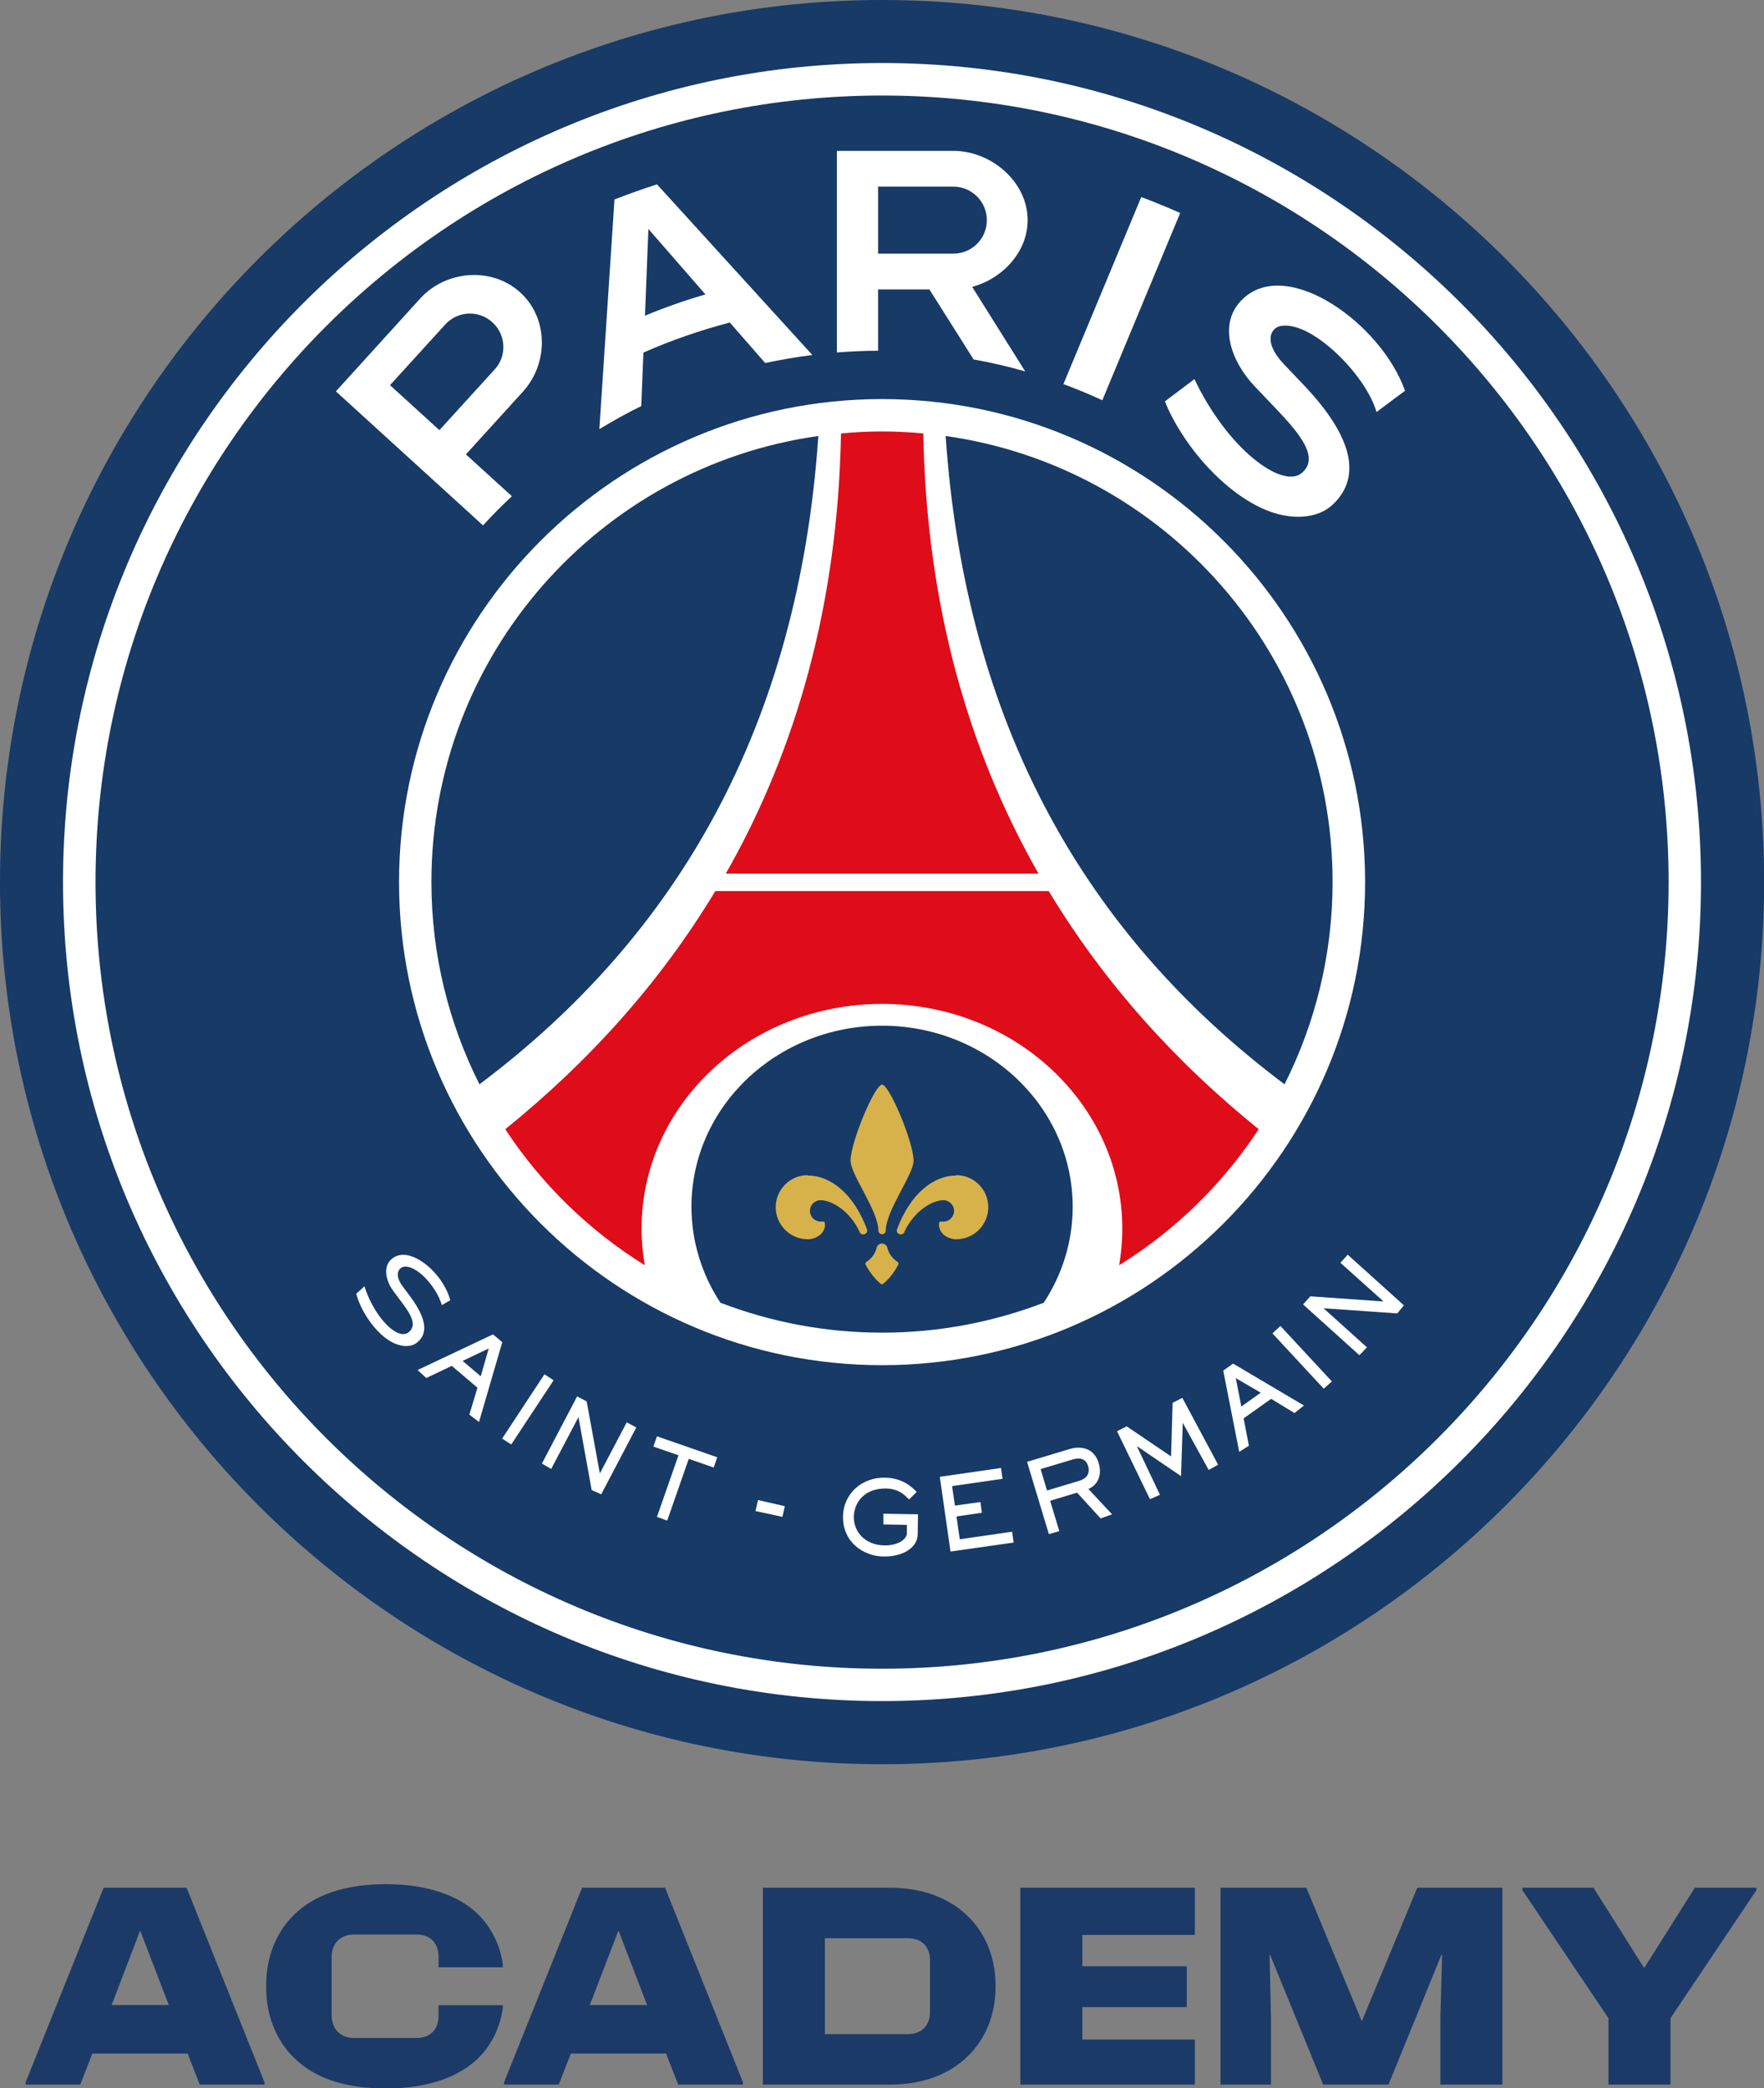<svg xmlns="http://www.w3.org/2000/svg" id="Calque_2" data-name="Calque 2" viewBox="0 0 123.73 146.47"><rect x="0" y="0" width="123.73" height="146.47" fill="#808080" stroke="none"/><defs><style> .cls-1 { fill: #d7b14a; } .cls-1, .cls-2, .cls-3, .cls-4, .cls-5 { stroke-width: 0px; } .cls-2 { fill: #1b3a68; } .cls-3 { fill: #de0d19; } .cls-4 { fill: #fff; } .cls-5 { fill: #173a67; } </style></defs><g id="Calque_1-2" data-name="Calque 1"><g><path class="cls-5" d="M61.87,0C27.75,0,0,27.75,0,61.87s27.75,61.87,61.87,61.87,61.87-27.75,61.87-61.87S95.98,0,61.87,0"></path><path class="cls-4" d="M61.87,27.99c-18.68,0-33.88,15.2-33.88,33.88s15.2,33.88,33.88,33.88,33.88-15.2,33.88-33.88-15.2-33.88-33.88-33.88"></path><path class="cls-4" d="M119.31,61.87c0,31.68-25.77,57.44-57.44,57.44S4.42,93.54,4.42,61.87,30.19,4.42,61.87,4.42s57.44,25.77,57.44,57.44M61.87,6.7C31.45,6.7,6.7,31.45,6.7,61.87s24.75,55.17,55.17,55.17,55.17-24.75,55.17-55.17S92.29,6.7,61.87,6.7"></path><path class="cls-4" d="M77.32,28.07l5.46-13.13c-.9-.4-1.8-.77-2.73-1.12l-5.46,13.12c.93.34,1.83.72,2.72,1.13"></path><path class="cls-4" d="M61.59,24.6v-4.3h3.6l3.1,4.91c1.23.22,2.44.5,3.62.84l-3.72-5.93c2.13-.57,3.89-2.45,3.89-4.68,0-2.68-2.54-4.86-5.22-4.86h-8.16v14.14c.95-.07,1.9-.12,2.87-.12h0ZM61.59,13.09h5.28c1.29,0,2.35,1.05,2.35,2.35s-1.05,2.35-2.35,2.35h-5.28v-4.69Z"></path><path class="cls-4" d="M35.9,34.8l-3.22-2.93,3.99-4.39c1.81-1.98,1.81-5.16-.18-6.97-1.98-1.81-5.2-1.56-7.01.42l-5.92,6.52,10.32,9.4c.65-.71,1.32-1.39,2.02-2.04M27.36,27.01l3.87-4.25c.87-.96,2.36-1.03,3.31-.15.96.87,1.03,2.36.15,3.31l-3.87,4.25-3.47-3.16Z"></path><path class="cls-4" d="M89.76,22.88c2.13-.5,6.04,3.38,6.79,6.02.62-.47,2-1.49,2-1.49-1.65-4.7-8.23-9.41-11.36-6.46-1.86,1.75-.8,4.45.82,6.15l1.57,1.65c1.6,1.69,3,3.37,1.72,4.43-1.37,1.14-5.21-1.71-7.52-6.59l-2.07,1.56c.49,1.28,1.61,3.15,3.1,4.72,1.7,1.79,3.54,2.95,5.2,3.27,1.3.26,2.59.06,3.45-.73,2.13-1.98,1.35-4.86-1.99-8.38l-1.39-1.46c-1.54-1.62-.91-2.55-.31-2.69"></path><path class="cls-4" d="M46.09,12.93c-1.01.32-2.01.68-2.99,1.06l-1.06,16.11c.95-.58,1.94-1.13,2.94-1.62l.15-3.75c1.94-.86,3.97-1.56,6.06-2.11l2.48,2.84c1.09-.23,2.19-.42,3.31-.56l-10.89-11.96ZM45.24,22.14l.24-6.08,4,4.59c-1.45.42-2.86.92-4.24,1.49"></path><path class="cls-4" d="M33.6,99.73l-.68-.51.57-1.89-1.8-1.53-1.79.85-.61-.56,5.29-2.5.65.55-1.63,5.59ZM34.28,94.58l-1.83.87,1.27,1.08.56-1.95Z"></path><polygon class="cls-4" points="38.83 96.81 35.86 101.31 35.22 100.9 38.19 96.39 38.83 96.81"></polygon><polygon class="cls-4" points="41.15 98.29 42.07 103.32 42.08 103.33 43.96 99.76 44.63 100.12 42.17 104.81 41.5 104.51 40.58 99.42 40.56 99.42 38.66 103.03 38.01 102.65 40.48 97.94 41.15 98.29"></polygon><polygon class="cls-4" points="50.31 102.21 50.06 102.93 48.31 102.32 46.8 106.65 46.08 106.39 47.59 102.07 45.83 101.46 46.08 100.74 50.31 102.21"></polygon><path class="cls-4" d="M61.96,106.17l2.43.04-.02,1.41c-.02.95-1.07,1.57-2.4,1.55-1.41-.02-2.87-1.01-2.84-2.82.02-1.51,1.25-2.74,2.95-2.71,1.26.02,1.92.7,2.22,1l-.54.53c-.26-.26-.66-.75-1.62-.77-1.41-.02-2.23.88-2.25,1.99-.02,1.04.79,1.98,2.13,2,.92.02,1.58-.4,1.59-.85v-.59s-1.65-.03-1.65-.03v-.76Z"></path><polygon class="cls-4" points="70.21 102.96 70.32 103.72 66.78 104.23 66.98 105.6 68.77 105.35 68.87 106.1 67.09 106.36 67.32 107.96 70.99 107.43 71.1 108.19 66.67 108.82 65.92 103.58 70.21 102.96"></polygon><path class="cls-4" d="M75.03,101.63c.81-.24,1.71-.06,2.03.97.33,1.1-.3,1.67-.72,1.83l1.66,1.78-.8.29-1.65-1.81-1.89.57.64,2.13-.73.21-1.53-5.07,2.99-.9ZM72.99,103.04l.45,1.5,2.26-.68c.55-.17.77-.54.62-1.04-.17-.57-.65-.58-1.07-.46l-2.26.68Z"></path><path class="cls-4" d="M91.46,98.58l-.66.53-1.64-1-1.93,1.37.37,1.92-.68.43-1.12-5.7.69-.49,4.97,2.94ZM86.68,96.66l.39,1.99,1.36-.97-1.75-1.02Z"></path><polygon class="cls-4" points="89.81 93 93.42 96.89 92.85 97.4 89.25 93.52 89.81 93"></polygon><polygon class="cls-4" points="91.91 90.92 97.01 91.28 97.02 91.26 94.02 88.57 94.53 88 98.47 91.55 98.01 92.12 92.86 91.76 92.85 91.77 95.88 94.5 95.35 95.05 91.4 91.49 91.91 90.92"></polygon><polygon class="cls-4" points="82.93 98.04 82.25 98.39 82.14 102.15 79.03 100.04 78.35 100.38 80.66 105.15 81.36 104.84 79.75 101.45 79.76 101.44 82.84 103.53 82.96 99.81 82.97 99.81 84.78 103.1 85.44 102.73 82.93 98.04"></polygon><path class="cls-4" d="M31.59,91.21c-.43-1.62-2.07-3.2-3.31-3.2-.28,0-.53.08-.74.24-.25.19-.4.43-.44.74-.07.47.12,1.07.51,1.59l.56.75c.44.58.86,1.2.77,1.68-.04.19-.15.35-.33.47-.1.06-.21.09-.34.09-.77,0-2.06-1.37-2.7-3.32v-.04s-.57.52-.57.52h-.01s0,.02,0,.02c.12.49.46,1.28,1.02,2.03.59.79,1.26,1.33,1.89,1.53.2.06.4.1.59.1.28,0,.52-.07.71-.21.31-.22.49-.51.54-.85.1-.62-.24-1.45-.99-2.45l-.5-.67c-.4-.53-.38-.88-.3-1.08.07-.17.23-.29.41-.31h.09c.91,0,2.2,1.51,2.53,2.67v.03s.04-.02.04-.02c.19-.11.41-.23.54-.31h.02s0-.03,0-.03Z"></path><polygon class="cls-4" points="54.88 106.39 52.99 105.98 53.17 105.21 55.05 105.64 54.88 106.39"></polygon><path class="cls-5" d="M66.33,30.58c1.39,20.31,9.85,35.03,23.77,45.47,2.15-4.27,3.37-9.09,3.37-14.19,0-15.94-11.8-29.12-27.14-31.28"></path><path class="cls-5" d="M57.4,30.58c-1.39,20.31-9.85,35.03-23.77,45.47-2.15-4.27-3.37-9.09-3.37-14.19,0-15.94,11.8-29.12,27.14-31.28"></path><path class="cls-5" d="M61.87,71.94c-7.38,0-13.37,5.68-13.37,12.7,0,2.47.75,4.78,2.03,6.73,3.52,1.35,7.34,2.1,11.34,2.1s7.82-.75,11.34-2.1c1.28-1.95,2.03-4.25,2.03-6.73,0-7.01-5.99-12.7-13.37-12.7"></path><path class="cls-3" d="M64.75,30.4c-.95-.09-1.91-.14-2.88-.14-.97,0-1.93.05-2.88.14-.22,11.97-3.14,22.2-8.08,30.87h21.93c-4.94-8.67-7.86-18.9-8.08-30.87"></path><path class="cls-3" d="M73.56,62.5h-23.39c-3.87,6.43-8.88,11.97-14.73,16.7,2.53,3.85,5.87,7.11,9.79,9.54-.15-.83-.23-1.69-.23-2.56,0-8.71,7.55-15.76,16.86-15.77,9.31,0,16.86,7.06,16.86,15.77,0,.87-.08,1.73-.22,2.56,3.92-2.43,7.26-5.69,9.79-9.54-5.85-4.72-10.85-10.27-14.73-16.7"></path><path class="cls-1" d="M67.07,82.45c-1.64,0-3.23,1.32-4.14,3.74l-.03.11c0,.15.12.28.28.28.11,0,.2-.06.25-.15h0s0-.02,0-.02c.7-1.52,2-2.23,2.74-2.23.41,0,.75.34.75.75s-.34.75-.75.75h-.13s-.11-.04-.15.05c-.03.07-.1.43.23.8.19.21.58.39.95.39,1.24,0,2.25-1.01,2.25-2.25s-1.01-2.25-2.25-2.25"></path><path class="cls-1" d="M56.66,82.45c1.64,0,3.23,1.32,4.14,3.74l.03.11c0,.15-.12.28-.28.28-.11,0-.2-.06-.25-.15h0s0-.02,0-.02c-.7-1.52-2-2.23-2.74-2.23-.42,0-.75.34-.75.75s.34.75.75.75h.13s.11-.04.15.05c.03.07.1.43-.23.8-.19.21-.58.39-.95.39-1.24,0-2.25-1.01-2.25-2.25s1.01-2.25,2.25-2.25"></path><path class="cls-1" d="M61.87,86.57c-.14,0-.26-.12-.26-.26,0-1.39-1.95-3.93-1.95-4.9,0-1.3,1.7-5.34,2.21-5.34s2.21,4.05,2.21,5.34c0,.97-1.95,3.51-1.95,4.9,0,.14-.12.26-.26.26"></path><path class="cls-1" d="M62.99,88.53c-.37-.23-.65-.59-.75-1.02-.04-.17-.2-.29-.38-.29s-.33.12-.37.29c-.1.43-.38.79-.75,1.02l-.05.12c.23.45.61,1,1.07,1.38l.1.06.1-.06c.47-.37.85-.93,1.07-1.38l-.05-.12Z"></path><path class="cls-2" d="M1.8,146.04l5.47-13.64h5.82l5.46,13.64v.17h-4.54l-.85-2.18h-6.68l-.85,2.18H1.8v-.17ZM11.84,140.63l-1.99-5.18h-.04l-1.98,5.18h4.01Z"></path><path class="cls-2" d="M20.59,144.3c-1.21-1.21-1.92-2.92-1.92-4.9v-.17c0-1.98.71-3.7,1.92-4.9,1.38-1.38,3.51-2.18,6.49-2.18s5.2.86,6.48,2.14c.95.95,1.55,2.23,1.71,3.52v.17h-4.51v-.73c0-.97-.57-1.57-1.57-1.57h-4.34c-.98,0-1.59.62-1.59,1.61v4.04c0,.98.6,1.61,1.59,1.61h4.34c1,0,1.57-.6,1.57-1.57v-.73h4.51v.17c-.16,1.29-.73,2.54-1.69,3.51-1.3,1.29-3.45,2.16-6.49,2.16s-5.11-.79-6.49-2.18"></path><path class="cls-2" d="M35.36,146.04l5.47-13.64h5.82l5.46,13.64v.17h-4.54l-.85-2.18h-6.68l-.85,2.18h-3.83v-.17ZM45.39,140.63l-1.99-5.18h-.04l-1.99,5.18h4.01Z"></path><path class="cls-2" d="M53.51,132.4h8.91c2.31,0,4.19.73,5.51,2.04,1.28,1.26,1.9,3.02,1.9,4.78v.17c0,1.76-.62,3.52-1.9,4.78-1.31,1.31-3.19,2.04-5.51,2.04h-8.91v-13.82ZM63.66,142.67c.98,0,1.57-.59,1.57-1.55v-3.63c0-.97-.59-1.55-1.57-1.55h-5.8v6.73h5.8Z"></path><polygon class="cls-2" points="71.57 132.4 83.81 132.4 83.81 135.71 75.92 135.71 75.92 137.91 83.24 137.91 83.24 140.77 75.92 140.77 75.92 143.05 83.81 143.05 83.81 146.21 71.57 146.21 71.57 132.4"></polygon><polygon class="cls-2" points="85.61 132.4 91.63 132.4 95.5 141.72 95.54 141.72 99.41 132.4 105.38 132.4 105.38 146.21 101.03 146.21 101.03 141.62 101.15 137.09 101.11 137.09 97.39 146.21 92.81 146.21 89.08 137.09 89.05 137.09 89.15 141.62 89.15 146.21 85.61 146.21 85.61 132.4"></polygon><polygon class="cls-2" points="112.82 141.55 106.78 132.57 106.78 132.4 111.77 132.4 115.31 138.01 115.34 138.01 118.88 132.4 123.2 132.4 123.2 132.57 117.17 141.55 117.17 146.21 112.82 146.21 112.82 141.55"></polygon></g></g></svg>